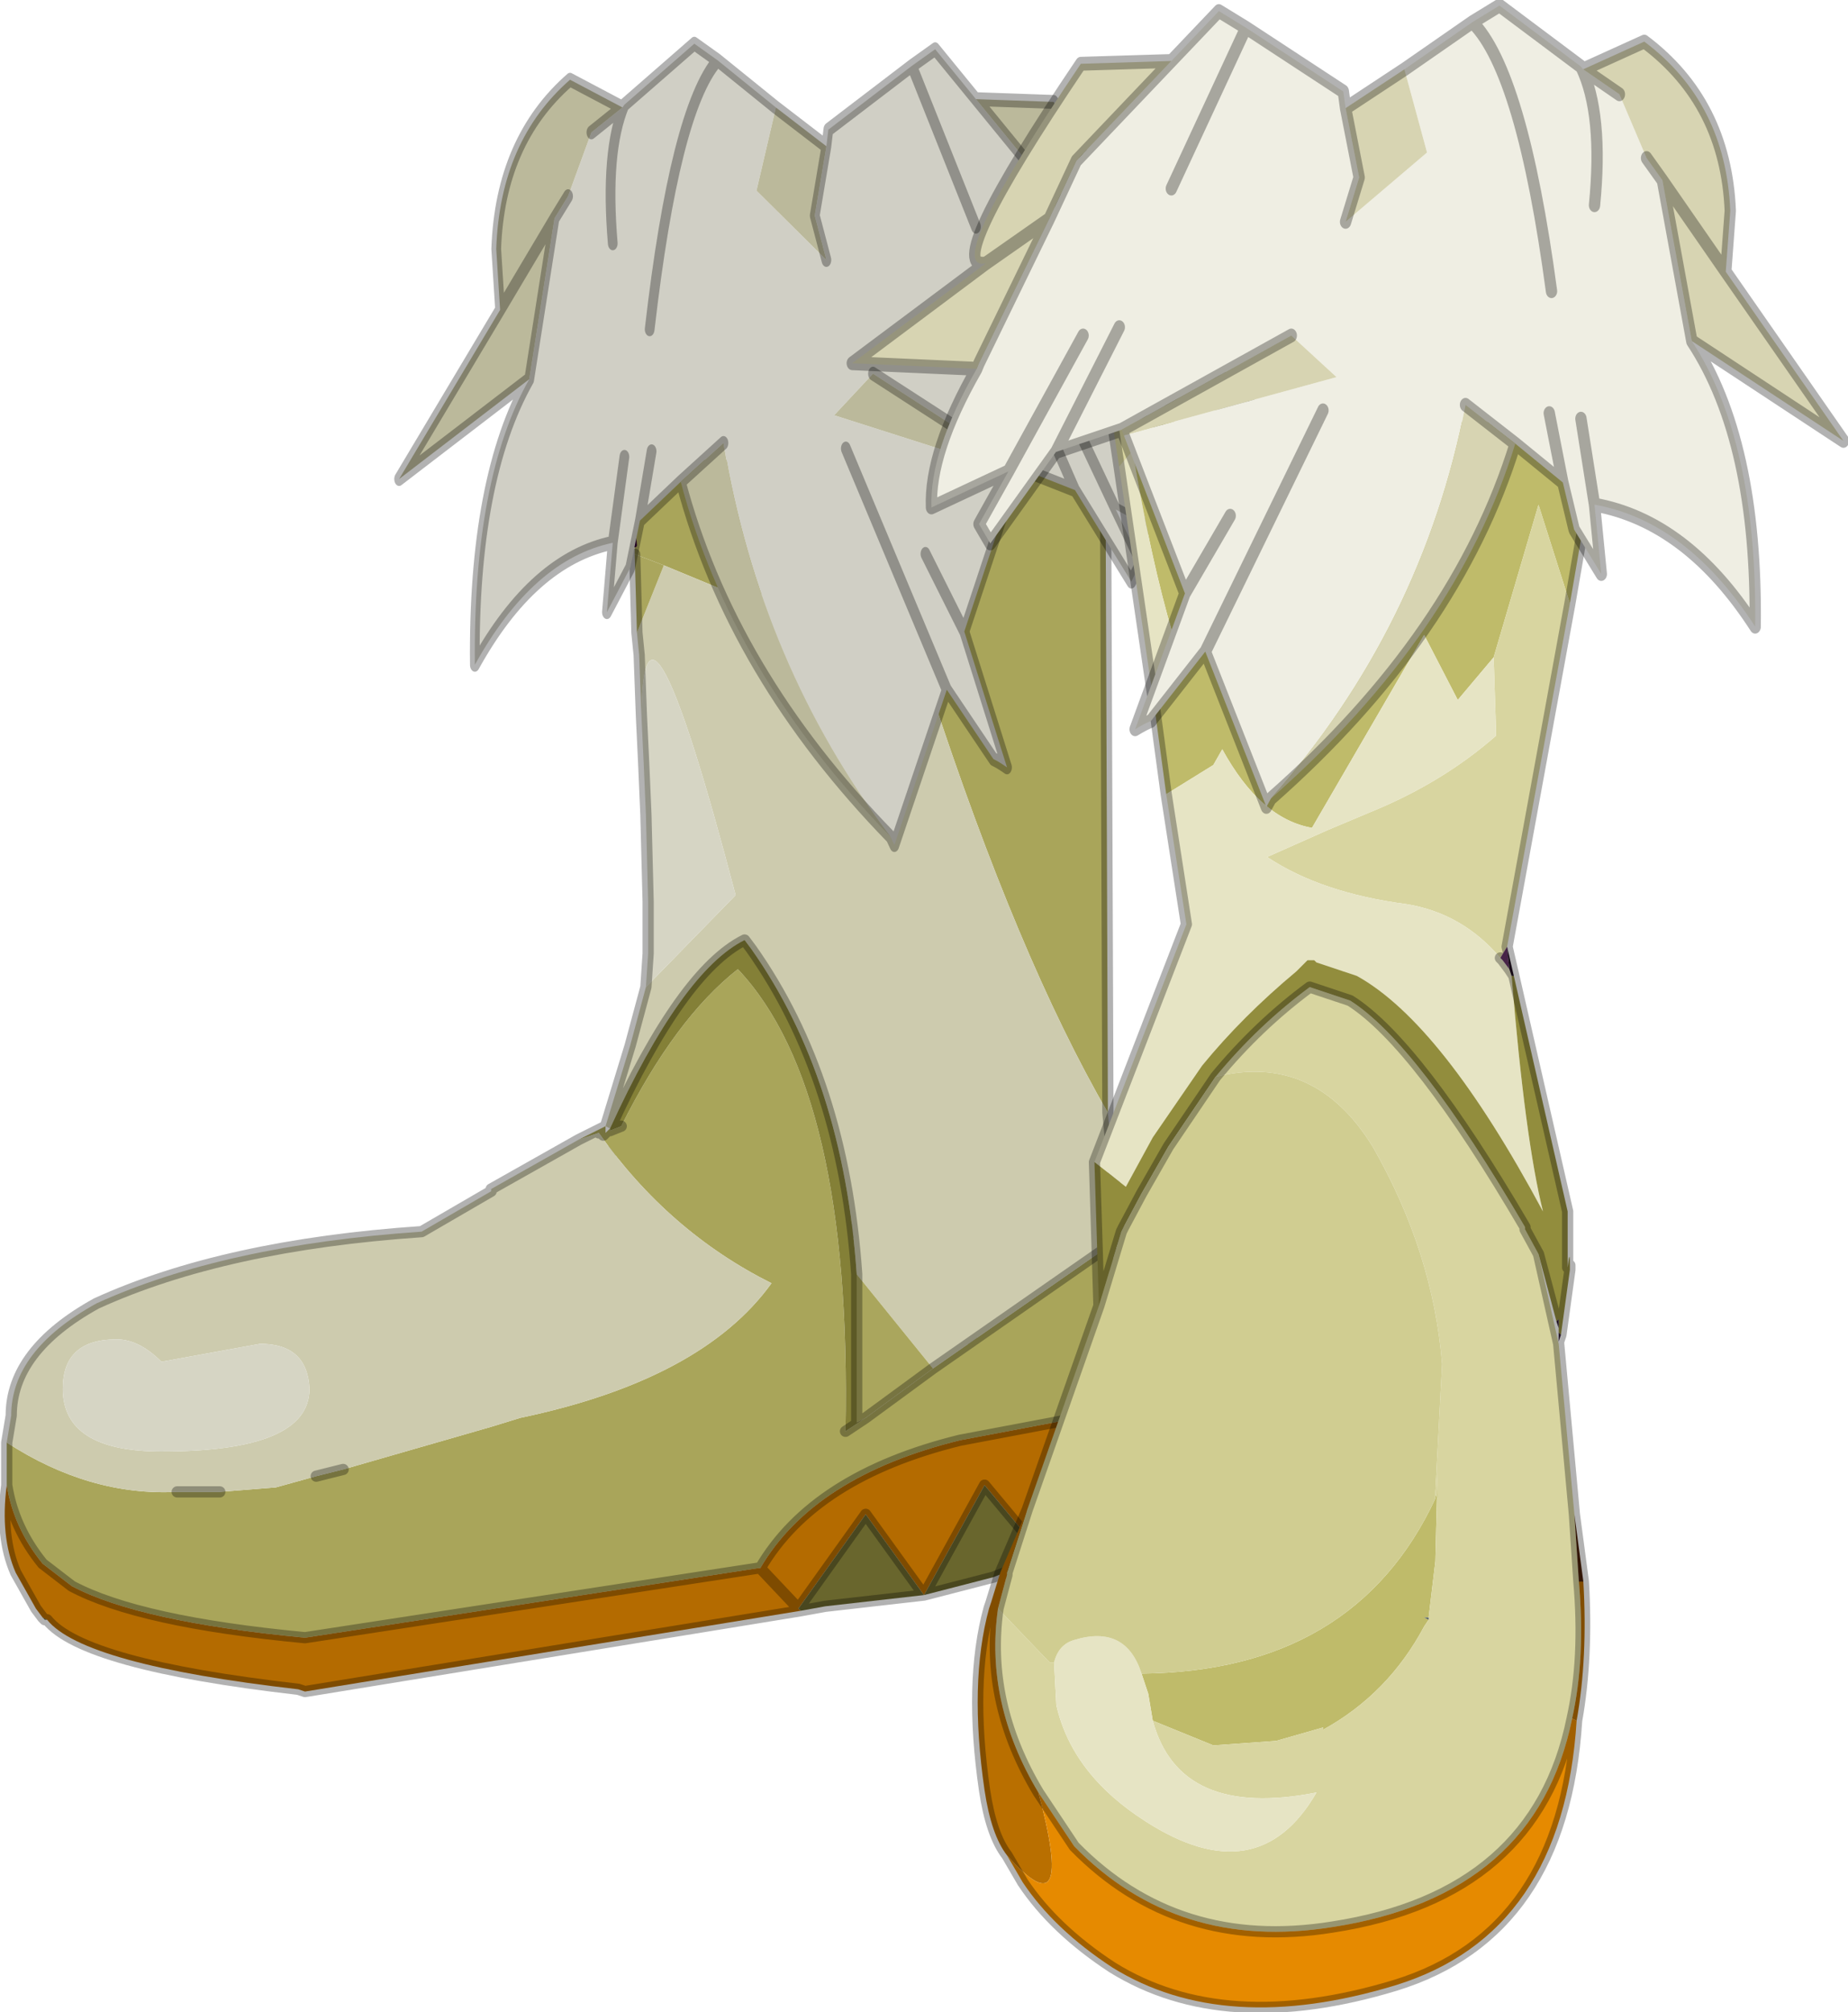 <?xml version="1.0"?>
<svg xmlns="http://www.w3.org/2000/svg" xmlns:xlink="http://www.w3.org/1999/xlink" width="41.2px" height="44.85px"><g transform="matrix(1, 0, 0, 1, -268.4, -190.55)"><use xlink:href="#object-0" width="8.45" height="5.75" transform="matrix(1, 0, 0, 1, 281.75, 214.8)"/><use xlink:href="#object-1" width="27.95" height="36.95" transform="matrix(1, 0, 0, 1, 268.4, 191.4)"/><use xlink:href="#object-6" width="14.1" height="35.55" transform="matrix(1, 0, 0, 1, 290.1, 199.85)"/><use xlink:href="#object-7" width="22.1" height="14.65" transform="matrix(1.009, 0, 0, 1.236, 287.3, 190.55)"/></g><defs><g transform="matrix(1, 0, 0, 1, -281.75, -214.8)" id="object-0"><path fill="none" stroke="#000000" stroke-opacity="0.302" stroke-width="0.25" stroke-linecap="round" stroke-linejoin="round" d="M287.95 218.45L290.1 220.45M287.4 217.95L287.95 218.45M281.85 216.45L283.05 214.9"/></g><g transform="matrix(1, 0, 0, 1, 0.1, 0.1)" id="object-1"><use xlink:href="#object-2" width="27.95" height="36.95" transform="matrix(1, 0, 0, 1, -0.1, -0.1)"/></g><g transform="matrix(1, 0, 0, 1, 0.1, 0.1)" id="object-2"><use xlink:href="#object-3" width="25.2" height="27.65" transform="matrix(1, 0, 0, 1, -0.1, 9.2)"/><use xlink:href="#object-4" width="22.1" height="14.65" transform="matrix(-0.866, 0, 0, 1.236, 27.85, -0.1)"/></g><g transform="matrix(1, 0, 0, 1, 0.1, -9.2)" id="object-3"><path fill-rule="evenodd" fill="#a9a55a" stroke="none" d="M24.6 23.85Q22.6 20.4 20.65 14.45L20.1 12.85L20 12.55L16.15 12.25L14.7 11.65L14.05 11.4L14.05 11.2L14 10.75L13.45 9.3L24.7 9.3L24.55 10.55L24.6 23.85M20.7 29.55L24.65 26.8Q25 28.35 25 30.45L21.3 31.15Q18.05 31.95 16.85 34L16.8 34L6.7 35.55Q3 35.2 1.5 34.4L0.85 33.9Q0.2 33.1 0.05 32.15L0.05 31.75L0.05 31.2Q1.9 32.4 3.85 32.3L4.8 32.3L6.05 32.2L6.95 31.95L7.55 31.8L10.85 30.85L11.5 30.65Q15.55 29.8 17.1 27.65Q14.8 26.5 13.25 24.3L12.8 24.45L13.4 24.15L13.4 24.3L13.35 24.35L13.45 24.25L13.5 24.2L13.5 24.25L13.45 24.25L13.5 24.25L13.75 24.15Q14.95 21.75 16.35 20.65Q18.9 23.35 18.75 30.95L19.2 30.65L20.7 29.55M13.25 24.3L13.4 24.3L13.25 24.3"/><path fill-rule="evenodd" fill="#cdcbae" stroke="none" d="M14.7 11.65L16.15 12.25L20 12.55L20.1 12.85L20.65 14.45Q22.6 20.4 24.6 23.85L24.85 26.55L24.65 26.8L20.7 29.55L19 27.45Q18.7 23.1 16.65 20.2L16.5 20Q15.1 20.7 13.5 24.2L13.4 24.15L13.95 22.35L14.3 21.05L16.3 19Q14.25 11.2 14.2 15L14.15 13.65L14.1 13.15L14.7 11.65M12.8 24.45L13.25 24.3Q14.8 26.5 17.1 27.65Q15.55 29.8 11.5 30.65L10.85 30.85L7.55 31.8L6.95 31.95L6.05 32.2L4.8 32.3L3.85 32.3Q1.9 32.4 0.05 31.2L0.15 30.6Q0.15 29.15 2.05 28.1Q4.9 26.8 9.3 26.5L10.85 25.6L10.85 25.55L12.8 24.45M6.8 30Q6.75 29 5.7 29L3.5 29.4Q3 28.9 2.5 28.9Q1.3 28.9 1.3 30Q1.3 31.4 3.5 31.4Q6.8 31.4 6.8 30"/><path fill-rule="evenodd" fill="#aaa65d" stroke="none" d="M14.05 11.4L14.7 11.65L14.1 13.15L14.05 11.4M19 27.45L20.7 29.55L19.2 30.65L19 30.75L19 27.45"/><path fill-rule="evenodd" fill="#d6d5c4" stroke="none" d="M14.2 15Q14.25 11.2 16.3 19L14.3 21.05L14.35 20.3L14.35 19.15L14.3 17.2L14.25 16.05L14.2 15M6.8 30Q6.8 31.4 3.5 31.4Q1.3 31.4 1.3 30Q1.3 28.9 2.5 28.9Q3 28.9 3.5 29.4L5.7 29Q6.75 29 6.8 30"/><path fill-rule="evenodd" fill="#848037" stroke="none" d="M13.5 24.2Q15.1 20.7 16.5 20L16.65 20.2Q18.7 23.1 19 27.45L19 30.75L19.2 30.65L18.75 30.95Q18.9 23.35 16.35 20.65Q14.95 21.75 13.75 24.15L13.5 24.25L13.5 24.2"/><path fill-rule="evenodd" fill="#b46b00" stroke="none" d="M17.7 34.9L16.85 34L17.7 34.9L19.2 32.8L20.5 34.6L21.85 32.15L23.1 33.65L24.95 31.25L24.95 31.15L25 30.45L21.3 31.15Q18.05 31.95 16.85 34L16.8 34L6.7 35.55Q3 35.2 1.5 34.4L0.85 33.9Q0.2 33.1 0.05 32.15Q-0.1 33.3 0.25 34.1L0.7 34.9L0.85 35.1L0.95 35.15Q1.75 36.15 6.55 36.7L6.7 36.75L17.75 34.95L17.7 34.9"/><path fill-rule="evenodd" fill="#69662d" stroke="none" d="M17.7 34.9L19.2 32.8L20.5 34.6L21.85 32.15L23.1 33.65L24.95 31.25L24.8 31.65L24.45 33.1L23.2 33.75L22.3 34.1L22.05 34.2L20.5 34.6L18.3 34.85L17.75 34.95L17.7 34.9M23.2 33.75L23.1 33.65L23.2 33.75"/><path fill-rule="evenodd" fill="#4f4e21" stroke="none" d="M0.85 35.1L0.95 35.15L0.9 35.15L0.85 35.1"/><path fill="none" stroke="#000000" stroke-opacity="0.302" stroke-width="0.25" stroke-linecap="round" stroke-linejoin="round" d="M24.6 23.85L24.55 10.55L24.7 9.3M14.1 13.15L14.15 13.65L14.2 15L14.25 16.05L14.3 17.2L14.35 19.15L14.35 20.3L14.3 21.05L13.95 22.35L13.4 24.15L13.4 24.3L13.35 24.35L13.45 24.25L13.5 24.2Q15.1 20.7 16.5 20L16.65 20.2Q18.7 23.1 19 27.45L19 30.75L19.2 30.65L18.75 30.95M20.7 29.55L24.65 26.8L24.85 26.55L24.6 23.85M12.8 24.45L10.85 25.55M10.85 25.6L9.3 26.5Q4.9 26.8 2.05 28.1Q0.15 29.15 0.15 30.6L0.05 31.2L0.05 31.75L0.05 32.15Q0.2 33.1 0.85 33.9L1.5 34.4Q3 35.2 6.7 35.55L16.8 34L16.85 34L17.7 34.9L19.2 32.8L20.5 34.6L21.85 32.15L23.1 33.65L24.95 31.25L24.95 31.15L25 30.45L21.3 31.15Q18.05 31.95 16.85 34M3.85 32.3L4.8 32.3M6.95 31.95L7.55 31.8M13.4 24.3L13.25 24.3M13.45 24.25L13.5 24.25L13.75 24.15M13.4 24.15L12.8 24.45M13.4 24.3L13.45 24.25M14.1 13.15L14.05 11.4M0.05 32.15Q-0.1 33.3 0.25 34.1L0.7 34.9L0.85 35.1L0.9 35.15L0.95 35.15Q1.75 36.15 6.55 36.7L6.7 36.75L17.75 34.95L17.7 34.9M24.8 31.65L24.45 33.1L23.2 33.75L22.3 34.1L22.05 34.2L20.5 34.6L18.3 34.85L17.75 34.95M24.65 26.8Q25 28.35 25 30.45M24.95 31.15L24.95 31.5L24.95 31.6L24.8 31.65L24.95 31.25M24.95 31.5L24.8 31.65M23.1 33.65L23.2 33.75M20.7 29.55L19.2 30.65"/><path fill="none" stroke="#2e002e" stroke-width="0.1" stroke-linecap="round" stroke-linejoin="round" d="M13.45 9.3L14 10.75L14.05 11.2"/></g><g transform="matrix(1, 0, 0, 1, 0.1, 0.1)" id="object-4"><use xlink:href="#object-5" width="22.1" height="14.65" transform="matrix(1, 0, 0, 1, -0.1, -0.1)"/></g><g transform="matrix(1, 0, 0, 1, 0.1, 0.1)" id="object-5"><path fill-rule="evenodd" fill="#d0cfc5" stroke="none" d="M12.2 1.15L13.7 0.3L14.3 0L16.1 1.1L16.15 1.15L16.95 1.6L17.55 2.75L17.9 3.15L18.55 6.05Q20 7.85 19.95 11.2Q18.45 9.3 16.4 9L16.55 10.25L15.95 9.45L15.7 8.6L14.65 7.9L13.55 7.2Q12.6 11.2 9.25 14.3L9.15 14.45L7.8 11.65L6.6 12.9Q6.45 12.95 6.25 13.05L7.35 10.6L6 7.75L10.7 6.7L9.7 5.95L5.95 7.65L4.5 8.05L3.05 9.7L2.8 9.35L3.45 8.4L1.75 9.05Q1.7 8.05 2.75 6.55L2.8 6.45L4.35 3.85L4.95 2.8L7.05 1L8.1 0.1L8.7 0.4L10.85 1.55L10.9 1.85L11.2 3.1L10.9 3.9L12.7 2.65L12.2 1.15M16.4 3.6Q16.6 1.95 16.1 1.1Q16.6 1.95 16.4 3.6M16.1 7.45L16.4 9L16.1 7.45M15.7 8.6L15.4 7.35L15.7 8.6M15.45 5.15Q14.8 1.2 13.7 0.3Q14.8 1.2 15.45 5.15M7.05 3.3L8.7 0.4L7.05 3.3M8.35 9.2L7.35 10.6L8.35 9.2M5.9 5.8L4.5 8.05L5.9 5.8M5.1 5.95L3.45 8.4L5.1 5.95M10.4 7.3L7.8 11.65L10.4 7.3"/><path fill-rule="evenodd" fill="#bbb99b" stroke="none" d="M16.15 1.15L17.5 0.65Q19.3 1.75 19.4 3.7L19.3 4.8L21.9 7.85L18.55 6.05L17.9 3.15L17.55 2.75L16.95 1.6L16.15 1.15M14.65 7.9Q13.35 11.35 9.25 14.3Q12.6 11.2 13.55 7.2L14.65 7.9M6 7.75L5.95 7.65L9.7 5.95L10.7 6.7L6 7.75M2.75 6.55L0 6.45L2.95 4.65Q1.95 4.8 5.05 1.05L7.05 1L4.95 2.8L4.35 3.85L2.8 6.45L2.75 6.55M10.9 1.85L12.2 1.15L12.7 2.65L10.9 3.9L11.2 3.1L10.9 1.85M19.3 4.8L17.9 3.15L19.3 4.8M2.95 4.65L4.35 3.85L2.95 4.65"/><path fill="none" stroke="#000000" stroke-opacity="0.302" stroke-width="0.25" stroke-linecap="round" stroke-linejoin="round" d="M12.2 1.15L13.7 0.3L14.3 0L16.1 1.1L16.15 1.15L17.5 0.65Q19.3 1.75 19.4 3.7L19.3 4.8L21.9 7.85L18.55 6.05Q20 7.85 19.95 11.2Q18.45 9.3 16.4 9L16.55 10.25L15.95 9.45L15.7 8.6L14.65 7.9Q13.35 11.35 9.25 14.3L9.15 14.45L7.8 11.65L6.6 12.9Q6.45 12.95 6.25 13.05L7.35 10.6L6 7.75L5.95 7.65L4.5 8.05L3.05 9.7L2.8 9.35L3.45 8.4L1.75 9.05Q1.7 8.05 2.75 6.55L0 6.45L2.95 4.65Q1.95 4.8 5.05 1.05L7.05 1L8.1 0.1L8.7 0.4L10.85 1.55L10.9 1.85L12.2 1.15M10.9 3.9L11.2 3.1L10.9 1.85M16.15 1.15L16.95 1.6M17.55 2.75L17.9 3.15L19.3 4.8M18.55 6.05L17.9 3.15M16.1 1.1Q16.6 1.95 16.4 3.6M13.55 7.2L14.65 7.9M16.4 9L16.1 7.45M15.4 7.35L15.7 8.6M13.7 0.3Q14.8 1.2 15.45 5.15M8.7 0.4L7.05 3.3M7.05 1L4.95 2.8L4.35 3.85L2.8 6.45L2.75 6.55M4.35 3.85L2.95 4.65M7.35 10.6L8.35 9.2M9.7 5.95L5.95 7.65M4.5 8.05L5.9 5.8M3.45 8.4L5.1 5.95M7.8 11.65L10.4 7.3"/></g><g transform="matrix(1, 0, 0, 1, -290.1, -199.85)" id="object-6"><path fill-rule="evenodd" fill="#bfbb6a" stroke="none" d="M303.3 199.95L303.4 199.95L304.1 199.95L303.4 204L302.7 201.8L301.7 205.2L300.9 206.15L300.15 204.7L297.65 209Q296.5 208.8 295.65 207.25L295.45 207.6L294.4 208.25L294.15 206.4L294.7 205.05L294.55 204.7Q294.05 203 293.65 200.6Q293.7 200.4 293.9 200.35L294.8 201.85L294.25 199.95L303.3 199.95M293.85 227.85Q298.6 227.8 300.4 223.95L300.4 223.85L300.45 223.95L300.45 223.35L300.4 225.35L300.25 226.6L300.15 226.6L300.25 226.65L300.15 226.8Q299.35 228.3 297.9 229.1L297.9 229.05L296.85 229.35L295.45 229.45L294.1 228.9L294 228.3L293.85 227.85"/><path fill-rule="evenodd" fill="#d8d5a0" stroke="none" d="M294.25 199.95L294.8 201.85L293.9 200.35Q293.7 200.4 293.65 200.6L293.35 200.95L293.2 199.95L294.1 199.95L294.25 199.95M301.7 205.2L302.7 201.8L303.4 204L302 211.65L301.85 211.9Q301 210.9 299.75 210.7Q297.85 210.45 296.65 209.65L298 209.05L298.95 208.65Q300.55 208 301.75 206.95L301.75 206.75L301.7 205.2M290.65 226.4L291.8 227.6L291.9 227.6L291.95 228.55Q292.3 230.1 293.95 231.15Q296.45 232.75 297.75 230.5Q294.7 231.1 294.1 228.9L295.45 229.45L296.85 229.35L297.9 229.05L297.9 229.1Q299.35 228.3 300.15 226.8L300.25 226.65L300.25 226.6L300.4 225.35L300.45 223.35L300.45 223.95L300.4 223.85L300.4 223.8L300.55 220.95Q300.35 218.45 299 216.1Q297.7 214 295.5 214.55Q296.45 213.4 297.6 212.55L298.5 212.85Q300 213.8 302.4 217.9L302.4 217.95L302.7 218.5L303.15 220.5L303.5 224.3L303.6 225.8Q303.75 227.5 303.45 228.85Q302.65 232.8 298.1 233.5Q294.65 234.05 292.35 231.7L291.55 230.5Q290.35 228.5 290.65 226.4"/><path fill-rule="evenodd" fill="#e6e4c4" stroke="none" d="M293.65 200.6Q294.05 203 294.55 204.7L294.7 205.05L294.15 206.4L293.35 200.95L293.65 200.6M294.4 208.25L295.45 207.6L295.65 207.25Q296.5 208.8 297.65 209L300.15 204.7L300.9 206.15L301.7 205.2L301.75 206.75L301.75 206.95Q300.55 208 298.95 208.65L298 209.05L296.65 209.65Q297.85 210.45 299.75 210.7Q301 210.9 301.85 211.9L301.9 211.95L302.05 212.15L302.1 212.3Q302.4 215.95 302.8 217.55Q300.55 213.35 298.65 212.3L297.75 212L297.7 211.95L297.55 211.95L297.3 212.2Q296.1 213.2 295.2 214.3L294.1 215.9L293.5 217L292.8 216.45L294.85 211.15L294.4 208.25M291.9 227.6Q292 227.2 292.35 227.1Q293.5 226.75 293.85 227.85L294 228.3L294.1 228.9Q294.7 231.1 297.75 230.5Q296.45 232.75 293.95 231.15Q292.3 230.1 291.95 228.55L291.9 227.6"/><path fill-rule="evenodd" fill="#643265" stroke="none" d="M301.85 211.9L302 211.65L302.05 212.15L301.9 211.95L301.85 211.9"/><path fill-rule="evenodd" fill="#928d3d" stroke="none" d="M292.9 219.65L292.8 216.45L293.5 217L294.1 215.9L295.2 214.3Q296.1 213.2 297.3 212.2L297.55 211.95L297.7 211.95L297.75 212L298.65 212.3Q300.55 213.35 302.8 217.55Q302.4 215.95 302.1 212.3L302.15 212.3L303.35 217.55L303.35 218.8Q303.4 218.35 303.4 218.75L303.4 218.8L303.4 218.85L303.2 220.3L303.15 220.25L303.15 220.2L303.15 220.1L303.15 219.95L303.1 220L302.7 218.5L302.4 217.95L302.4 217.9Q300 213.8 298.5 212.85L297.6 212.55Q296.45 213.4 295.5 214.55L294.45 216.1L293.85 217.15L293.45 217.9L293.4 218L292.9 219.65"/><path fill-rule="evenodd" fill="#d0cd91" stroke="none" d="M292.9 219.65L293.4 218L293.45 217.9L293.85 217.15L294.45 216.1L295.5 214.55Q297.7 214 299 216.1Q300.35 218.45 300.55 220.95L300.4 223.8L300.4 223.95Q298.6 227.8 293.85 227.85Q293.5 226.75 292.35 227.1Q292 227.2 291.9 227.6L291.8 227.6L290.65 226.4L290.85 225.65L290.85 225.6L291.3 224.2L292.9 219.65"/><path fill-rule="evenodd" fill="#b96f00" stroke="none" d="M291.3 224.2L290.85 225.6L290.85 225.65L290.65 226.4Q290.35 228.5 291.55 230.5Q292.4 233.65 290.85 231.9Q290.5 231.45 290.35 230.45Q290 228.05 290.45 226.4L290.5 226.25L290.7 225.6L291.3 224.2M303.7 225.8Q303.8 227.5 303.55 228.9L303.45 228.85Q303.75 227.5 303.6 225.8L303.7 225.8"/><path fill-rule="evenodd" fill="#7e360c" stroke="none" d="M300.4 223.95L300.4 223.8L300.4 223.85L300.4 223.95"/><path fill-rule="evenodd" fill="#2f1830" stroke="none" d="M303.1 220L303.15 219.95L303.15 220.15L303.1 220M303.15 220.25L303.2 220.3L303.15 220.45L303.15 220.25"/><path fill-rule="evenodd" fill="#5b2709" stroke="none" d="M303.15 220.2L303.15 220.25L303.15 220.45L303.15 220.5L303.15 220.45L303.15 220.5L303.15 220.25L303.15 220.5L303.15 220.15L303.15 220.2"/><path fill-rule="evenodd" fill="#1f101f" stroke="none" d="M303.4 218.8L303.4 218.75L303.4 218.8M302.15 212.3L302.1 212.3L302.05 212.15L302 211.65L302.15 212.3L302.05 212.15L302.15 212.3"/><path fill-rule="evenodd" fill="#481f06" stroke="none" d="M303.5 224.3L303.7 225.8L303.6 225.8L303.5 224.3"/><path fill-rule="evenodd" fill="#e68a00" stroke="none" d="M303.55 228.9Q303.25 233.65 299.5 234.8Q295.7 235.95 293.2 234.4Q291.9 233.55 291.2 232.5L290.85 231.9Q292.4 233.65 291.55 230.5L292.35 231.7Q294.65 234.05 298.1 233.5Q302.65 232.8 303.45 228.85L303.55 228.9"/><path fill-rule="evenodd" fill="#505c5f" stroke="none" d="M300.25 226.6L300.25 226.65L300.15 226.6L300.25 226.6M297.9 229.1L297.9 229.05L297.9 229.1"/><path fill="none" stroke="#000000" stroke-opacity="0.302" stroke-width="0.25" stroke-linecap="round" stroke-linejoin="round" d="M303.4 199.95L303.3 199.95M294.15 206.4L294.4 208.25L294.85 211.15L292.8 216.45L292.9 219.65L293.4 218L293.45 217.9L293.85 217.15L294.45 216.1L295.5 214.55Q296.45 213.4 297.6 212.55L298.5 212.85Q300 213.8 302.4 217.9L302.4 217.95L302.7 218.5L303.1 220L303.15 220.15L303.15 219.95L303.15 220.1L303.15 220.2L303.15 220.25L303.15 220.45L303.2 220.3L303.4 218.85L303.4 218.8L303.4 218.75M303.4 204L304.1 199.95M302 211.65L303.4 204M293.2 199.95L293.35 200.95L294.15 206.4M292.9 219.65L291.3 224.2L290.85 225.6L290.85 225.65L290.65 226.4Q290.35 228.5 291.55 230.5L292.35 231.7Q294.65 234.05 298.1 233.5Q302.65 232.8 303.45 228.85Q303.75 227.5 303.6 225.8L303.5 224.3L303.15 220.5L303.15 220.45L303.15 220.5L303.15 220.25M303.35 218.8L303.35 217.55L302.15 212.3L302 211.65M301.85 211.9L301.9 211.95L302.05 212.15L302.15 212.3M303.5 224.3L303.7 225.8Q303.8 227.5 303.55 228.9Q303.25 233.65 299.5 234.8Q295.7 235.95 293.2 234.4Q291.9 233.55 291.2 232.5L290.85 231.9Q290.5 231.45 290.35 230.45Q290 228.05 290.45 226.4L290.5 226.25L290.7 225.6L291.3 224.2M303.15 220.5L302.7 218.5M303.15 220.15L303.15 220.2M303.15 220.5L303.15 220.15M294.25 199.95L294.1 199.95"/></g><g transform="matrix(1, 0, 0, 1, 0.1, 0.1)" id="object-7"><use xlink:href="#object-8" width="22.1" height="14.65" transform="matrix(1, 0, 0, 1, -0.1, -0.1)"/></g><g transform="matrix(1, 0, 0, 1, 0.1, 0.1)" id="object-8"><path fill-rule="evenodd" fill="#efeee3" stroke="none" d="M12.2 1.15L13.7 0.3L14.3 0L16.1 1.1L16.15 1.15L16.95 1.6L17.55 2.75L17.9 3.15L18.55 6.05Q20 7.85 19.95 11.2Q18.45 9.3 16.4 9L16.55 10.25L15.95 9.45L15.7 8.6L14.65 7.9L13.55 7.2Q12.6 11.2 9.25 14.3L9.15 14.45L7.8 11.65L6.6 12.9Q6.45 12.95 6.25 13.05L7.35 10.6L6 7.75L10.7 6.7L9.7 5.95L5.95 7.65L4.5 8.05L3.05 9.7L2.8 9.35L3.45 8.4L1.75 9.05Q1.7 8.05 2.75 6.55L2.8 6.45L4.35 3.85L4.95 2.8L7.05 1L8.1 0.1L8.7 0.4L10.85 1.55L10.9 1.85L11.2 3.1L10.9 3.9L12.7 2.65L12.2 1.15M16.4 3.6Q16.6 1.95 16.1 1.1Q16.6 1.95 16.4 3.6M16.1 7.45L16.4 9L16.1 7.45M15.7 8.6L15.4 7.35L15.7 8.6M15.45 5.15Q14.8 1.2 13.7 0.3Q14.8 1.2 15.45 5.15M7.05 3.3L8.7 0.4L7.05 3.3M8.35 9.2L7.35 10.6L8.35 9.2M5.9 5.8L4.5 8.05L5.9 5.8M5.1 5.95L3.45 8.4L5.1 5.95M10.4 7.3L7.8 11.65L10.4 7.3"/><path fill-rule="evenodd" fill="#d7d4b2" stroke="none" d="M16.15 1.15L17.5 0.65Q19.3 1.75 19.4 3.7L19.3 4.8L21.9 7.85L18.55 6.05L17.9 3.15L17.55 2.75L16.95 1.6L16.15 1.15M14.65 7.9Q13.35 11.35 9.25 14.3Q12.6 11.2 13.55 7.2L14.65 7.9M6 7.75L5.95 7.65L9.7 5.95L10.7 6.7L6 7.75M2.75 6.55L0 6.45L2.95 4.65Q1.95 4.8 5.05 1.05L7.05 1L4.95 2.8L4.35 3.85L2.8 6.45L2.75 6.55M10.9 1.85L12.2 1.15L12.7 2.65L10.9 3.9L11.2 3.1L10.9 1.85M19.3 4.8L17.9 3.15L19.3 4.8M2.95 4.65L4.35 3.85L2.95 4.65"/><path fill="none" stroke="#000000" stroke-opacity="0.302" stroke-width="0.25" stroke-linecap="round" stroke-linejoin="round" d="M12.2 1.15L13.7 0.3L14.3 0L16.1 1.1L16.15 1.15L17.5 0.65Q19.3 1.75 19.4 3.7L19.3 4.8L21.9 7.85L18.55 6.05Q20 7.85 19.95 11.2Q18.45 9.3 16.4 9L16.55 10.25L15.95 9.45L15.7 8.6L14.65 7.9Q13.35 11.35 9.25 14.3L9.15 14.45L7.8 11.65L6.6 12.9Q6.45 12.95 6.25 13.05L7.35 10.6L6 7.75L5.95 7.65L4.5 8.05L3.05 9.7L2.8 9.35L3.45 8.4L1.75 9.05Q1.7 8.05 2.75 6.55L0 6.45L2.95 4.65Q1.95 4.8 5.05 1.05L7.05 1L8.1 0.1L8.7 0.4L10.85 1.55L10.9 1.85L12.2 1.15M10.9 3.9L11.2 3.1L10.9 1.85M16.15 1.15L16.95 1.6M17.55 2.75L17.9 3.15L19.3 4.8M18.55 6.05L17.9 3.15M16.1 1.1Q16.6 1.95 16.4 3.6M13.55 7.2L14.65 7.9M16.4 9L16.1 7.45M15.4 7.35L15.7 8.6M13.7 0.3Q14.8 1.2 15.45 5.15M8.7 0.4L7.05 3.3M7.05 1L4.95 2.8L4.35 3.85L2.8 6.45L2.75 6.55M4.35 3.85L2.95 4.65M7.35 10.6L8.35 9.2M9.7 5.95L5.95 7.65M4.5 8.05L5.9 5.8M3.45 8.4L5.1 5.95M7.8 11.65L10.4 7.3"/></g></defs></svg>
